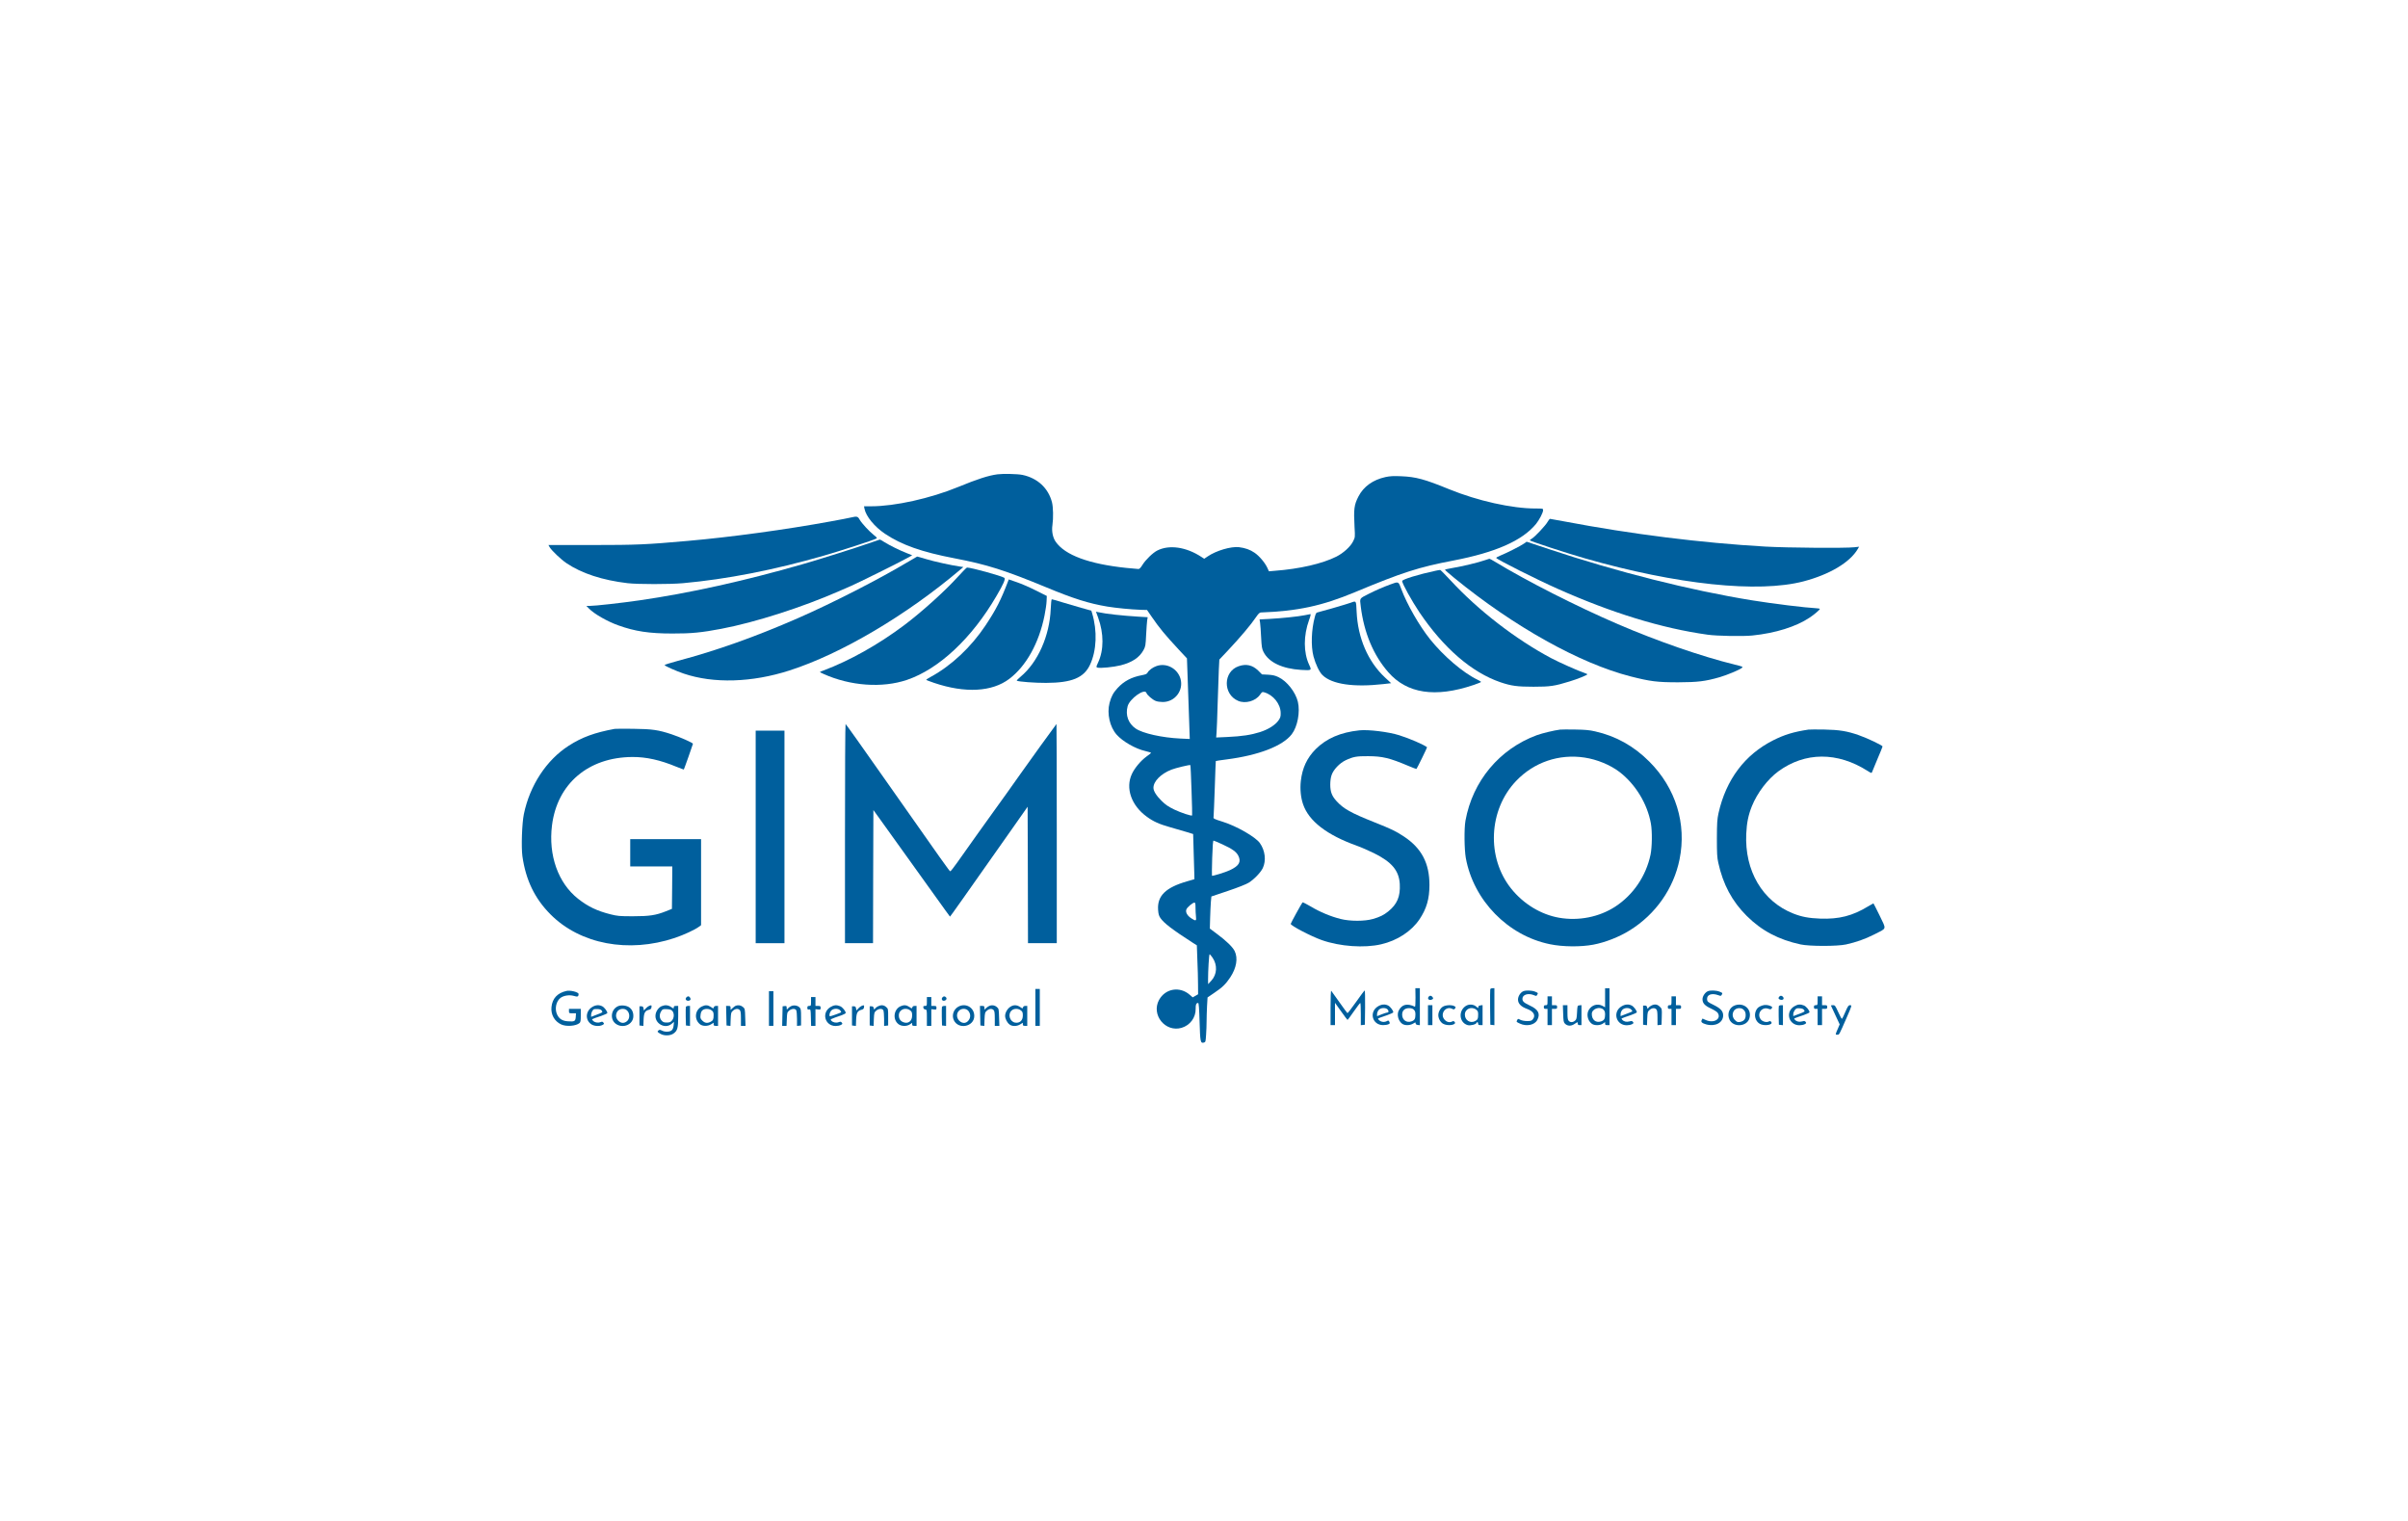 <svg xmlns="http://www.w3.org/2000/svg" version="1.0" width="3263pt" height="2061pt" viewBox="0 0 3263 2061" preserveAspectRatio="xMidYMid meet">

<g transform="translate(0,2061) scale(0.1,-0.1)" fill="#005f9d" stroke="none">
<path d="M13515 14183 c-125 -17 -269 -64 -530 -171 -377 -155 -858 -262 -1179 -262 l-98 0 6 -32 c20 -104 136 -245 279 -341 226 -151 498 -247 942 -332 439 -84 681 -161 1240 -392 373 -155 576 -219 831 -262 123 -20 318 -39 458 -44 l79 -2 66 -96 c104 -151 173 -235 365 -442 l110 -118 12 -337 c6 -185 15 -431 19 -546 l7 -209 -129 6 c-248 12 -508 70 -603 135 -101 69 -142 182 -110 302 27 103 233 249 255 181 8 -27 80 -90 124 -108 20 -9 63 -15 96 -15 167 -1 287 158 241 317 -41 138 -191 218 -325 170 -50 -17 -103 -56 -120 -88 -10 -19 -27 -26 -79 -36 -140 -26 -243 -81 -329 -175 -58 -63 -85 -114 -108 -201 -37 -144 3 -324 96 -429 82 -93 256 -193 391 -223 43 -10 77 -21 76 -25 -2 -3 -31 -27 -65 -51 -77 -57 -158 -154 -195 -234 -90 -192 -8 -428 203 -580 87 -64 167 -100 316 -142 76 -21 177 -51 224 -65 l87 -27 7 -247 c4 -136 8 -274 9 -306 l1 -59 -100 -29 c-291 -84 -405 -197 -392 -386 4 -58 11 -82 32 -112 49 -70 161 -156 436 -333 l57 -36 7 -198 c5 -109 9 -258 9 -331 l1 -134 -36 -21 -37 -21 -38 33 c-137 121 -333 88 -419 -69 -108 -202 86 -441 306 -377 114 34 192 137 191 256 -1 63 7 80 34 81 8 0 14 -77 19 -255 8 -274 12 -293 57 -282 24 6 25 11 31 104 4 54 7 137 7 184 0 47 3 139 6 205 l7 119 88 60 c113 75 160 122 221 214 83 127 105 256 59 353 -27 56 -116 142 -246 238 l-91 68 4 144 c2 78 7 176 10 217 l7 74 226 76 c134 45 247 90 279 110 73 45 161 137 191 197 49 102 33 240 -40 342 -61 83 -313 228 -501 287 -131 42 -129 40 -125 72 2 15 9 190 16 388 6 198 13 362 14 363 2 2 68 12 147 22 434 56 760 182 882 341 78 102 116 300 83 440 -31 130 -148 280 -263 334 -45 22 -78 29 -141 33 l-82 4 -53 53 c-77 74 -162 93 -263 58 -212 -72 -216 -382 -6 -470 97 -41 233 -3 293 81 28 41 33 43 60 35 122 -35 220 -157 222 -279 1 -49 -4 -65 -29 -101 -44 -63 -139 -123 -252 -159 -120 -38 -243 -57 -440 -66 l-153 -7 5 64 c3 35 10 213 15 394 6 182 13 390 16 464 l7 134 128 136 c155 165 302 339 364 432 33 49 53 69 68 70 500 18 834 90 1277 275 643 268 864 339 1335 429 571 110 930 268 1117 493 46 56 98 156 98 189 0 23 -2 23 -103 23 -320 0 -785 104 -1170 261 -332 136 -451 168 -648 176 -107 5 -153 2 -215 -11 -169 -37 -296 -128 -365 -261 -60 -116 -67 -171 -54 -417 8 -136 8 -137 -19 -192 -35 -72 -132 -160 -227 -208 -191 -96 -501 -167 -834 -192 l-80 -7 -22 48 c-32 69 -109 160 -172 203 -60 42 -129 66 -212 76 -108 12 -308 -46 -425 -126 l-46 -31 -37 24 c-206 136 -438 170 -600 87 -58 -29 -156 -124 -198 -191 -23 -38 -42 -59 -55 -59 -10 0 -85 7 -166 15 -506 53 -831 173 -957 355 -39 56 -56 143 -44 223 14 97 11 245 -6 312 -50 192 -196 327 -400 370 -65 14 -265 18 -340 8z m2631 -4281 c7 -185 10 -339 8 -341 -10 -10 -150 36 -242 80 -82 40 -117 64 -171 117 -71 70 -111 133 -111 177 0 88 99 189 242 246 58 23 250 69 258 62 3 -3 10 -156 16 -341z m417 -732 c137 -63 191 -102 218 -157 40 -83 8 -136 -116 -194 -61 -29 -235 -82 -242 -75 -2 2 -1 110 3 240 5 161 11 236 18 236 6 0 59 -23 119 -50z m-363 -857 c0 -38 3 -92 6 -120 8 -63 -1 -67 -63 -26 -54 35 -81 82 -67 120 10 29 86 93 110 93 11 0 14 -16 14 -67z m230 -678 c69 -100 63 -227 -15 -312 l-44 -48 -1 60 c0 119 13 345 21 345 4 0 22 -20 39 -45z" fill="#005f9d"/>
<path d="M11535 13599 c-22 -6 -148 -30 -280 -54 -611 -112 -1345 -212 -1935 -264 -563 -50 -692 -56 -1302 -56 l-586 0 16 -29 c28 -47 152 -165 227 -216 207 -140 490 -232 830 -272 140 -16 567 -16 750 0 595 54 1231 178 1915 375 222 64 664 208 701 228 18 9 15 13 -28 48 -66 52 -166 161 -194 210 -25 45 -37 48 -114 30z" fill="#005f9d"/>
<path d="M20971 13539 c-27 -49 -172 -203 -213 -227 -15 -9 -28 -19 -28 -23 0 -10 496 -173 745 -244 1246 -357 2351 -473 2965 -312 353 93 627 256 734 438 l18 31 -63 -7 c-117 -14 -909 -8 -1209 9 -868 50 -1805 167 -2723 341 -102 19 -190 35 -194 35 -4 0 -19 -19 -32 -41z" fill="#005f9d"/>
<path d="M11775 13249 c-160 -57 -663 -216 -900 -284 -789 -227 -1535 -392 -2206 -489 -249 -36 -605 -76 -681 -76 l-42 0 35 -36 c69 -71 247 -174 396 -227 228 -82 420 -111 733 -111 257 -1 398 13 665 64 462 88 1089 289 1595 510 52 23 127 55 165 72 93 40 650 316 748 371 l78 43 -73 29 c-91 35 -237 107 -306 151 -29 19 -56 34 -60 33 -4 0 -70 -23 -147 -50z" fill="#005f9d"/>
<path d="M20650 13244 c-41 -30 -241 -131 -322 -163 -32 -13 -56 -27 -53 -31 14 -23 552 -294 830 -417 741 -330 1412 -536 2035 -623 128 -18 473 -24 605 -11 313 32 593 119 779 244 63 42 136 105 136 116 0 4 -19 8 -42 9 -155 8 -595 62 -878 108 -835 135 -1826 385 -2753 694 -165 55 -300 100 -300 100 -1 -1 -18 -12 -37 -26z" fill="#005f9d"/>
<path d="M12315 13003 c-418 -249 -1026 -560 -1505 -770 -571 -250 -1111 -442 -1627 -578 -100 -27 -180 -52 -177 -57 9 -15 156 -80 259 -115 404 -137 924 -122 1435 43 700 225 1589 751 2320 1372 l34 29 -49 7 c-117 17 -349 68 -457 101 -64 19 -118 35 -120 34 -2 0 -52 -30 -113 -66z" fill="#005f9d"/>
<path d="M20120 13019 c-80 -29 -309 -84 -432 -104 -60 -10 -108 -21 -108 -25 0 -4 57 -54 128 -112 805 -658 1699 -1157 2387 -1333 267 -68 361 -80 645 -80 265 1 368 13 565 70 99 29 264 98 297 124 20 17 17 18 -93 45 -460 114 -1046 317 -1584 548 -568 245 -1233 583 -1673 850 -34 21 -66 38 -70 37 -4 0 -32 -9 -62 -20z" fill="#005f9d"/>
<path d="M12980 12795 c-172 -191 -492 -479 -726 -655 -353 -265 -743 -483 -1096 -615 -27 -10 -48 -19 -48 -21 0 -2 21 -13 48 -25 363 -164 797 -195 1133 -81 434 148 878 564 1211 1135 97 165 127 235 107 248 -42 27 -445 138 -505 139 -6 0 -62 -56 -124 -125z" fill="#005f9d"/>
<path d="M19460 12878 c-237 -50 -460 -119 -460 -141 0 -34 133 -273 233 -422 329 -487 710 -816 1098 -949 148 -50 228 -61 449 -61 228 0 286 9 490 72 109 33 240 86 240 97 0 2 -17 10 -37 17 -78 25 -342 142 -453 201 -480 255 -987 646 -1363 1053 -71 77 -135 141 -141 142 -6 0 -31 -3 -56 -9z" fill="#005f9d"/>
<path d="M13659 12732 c-94 -248 -162 -383 -307 -600 -195 -292 -460 -541 -739 -693 -35 -19 -63 -37 -63 -40 0 -3 48 -22 108 -42 420 -142 785 -122 1018 54 229 173 403 485 478 859 14 69 27 157 28 195 l3 70 -150 75 c-82 42 -199 92 -258 112 l-108 37 -10 -27z" fill="#005f9d"/>
<path d="M18840 12691 c-103 -38 -190 -76 -290 -126 -133 -68 -125 -55 -111 -171 44 -357 171 -661 373 -892 253 -290 637 -348 1151 -175 59 20 107 39 107 43 0 3 -21 16 -47 29 -198 95 -465 324 -646 551 -146 183 -311 471 -388 677 -39 107 -36 106 -149 64z" fill="#005f9d"/>
<path d="M14238 12358 c-15 -364 -175 -723 -408 -917 -33 -27 -56 -52 -52 -54 22 -14 250 -31 397 -30 349 1 513 69 596 247 89 192 100 456 28 697 l-11 35 -137 38 c-75 22 -193 56 -262 77 -70 22 -131 39 -136 39 -6 0 -12 -56 -15 -132z" fill="#005f9d"/>
<path d="M18305 12444 c-47 -18 -396 -119 -441 -129 -28 -5 -33 -12 -47 -63 -47 -172 -55 -396 -18 -537 28 -104 79 -212 122 -253 128 -124 421 -167 827 -121 l103 12 -83 77 c-231 215 -369 535 -385 893 -7 153 -4 148 -78 121z" fill="#005f9d"/>
<path d="M14880 12243 c79 -217 79 -442 0 -610 -28 -61 -28 -62 -8 -69 36 -11 219 7 314 31 156 40 253 105 309 206 27 50 29 63 36 209 4 85 11 174 14 196 l7 41 -118 7 c-230 14 -443 37 -556 62 l-27 6 29 -79z" fill="#005f9d"/>
<path d="M17680 12274 c-86 -18 -313 -41 -478 -50 l-134 -7 7 -45 c4 -25 10 -113 14 -196 7 -134 11 -157 33 -201 72 -140 253 -226 509 -242 145 -8 145 -8 109 69 -78 168 -78 395 -1 608 19 50 25 80 18 79 -7 -1 -41 -7 -77 -15z" fill="#005f9d"/>
<path d="M11450 9315 l0 -1485 190 0 190 0 2 902 3 902 86 -119 c47 -66 160 -223 251 -350 90 -126 258 -360 373 -520 115 -159 235 -327 267 -372 33 -46 60 -83 61 -83 4 0 167 231 887 1254 l165 235 3 -925 2 -924 195 0 195 0 0 1485 c0 817 -2 1485 -4 1485 -3 0 -423 -582 -486 -673 -29 -43 -343 -483 -380 -532 -49 -67 -371 -518 -479 -672 -47 -67 -90 -121 -95 -119 -10 2 -80 100 -901 1269 -280 400 -513 727 -517 727 -5 0 -8 -668 -8 -1485z" fill="#005f9d"/>
<path d="M8330 10734 c-272 -50 -444 -113 -623 -228 -302 -194 -527 -536 -608 -926 -26 -122 -37 -449 -20 -572 46 -323 167 -573 381 -788 402 -404 1057 -528 1683 -319 122 41 272 110 327 151 l30 22 0 583 0 583 -480 0 -480 0 0 -185 0 -185 285 0 285 0 -2 -287 -3 -288 -80 -32 c-138 -55 -225 -68 -450 -68 -183 0 -209 3 -305 27 -181 46 -302 104 -437 210 -270 213 -404 589 -353 995 71 565 493 923 1090 926 186 1 376 -41 595 -132 55 -22 100 -39 101 -38 4 3 124 343 124 349 0 13 -176 91 -288 128 -181 60 -264 72 -522 75 -124 2 -236 1 -250 -1z" fill="#005f9d"/>
<path d="M21140 10724 c-81 -10 -238 -48 -314 -75 -508 -187 -871 -622 -968 -1159 -19 -107 -16 -391 5 -507 105 -574 570 -1051 1140 -1167 172 -36 419 -38 587 -6 164 31 350 104 496 195 350 218 593 565 673 960 98 483 -51 967 -409 1325 -211 212 -454 347 -735 410 -78 18 -138 23 -270 25 -93 2 -186 1 -205 -1z m333 -379 c168 -25 349 -100 474 -196 217 -168 376 -430 424 -699 19 -108 16 -316 -5 -420 -61 -290 -234 -545 -479 -705 -218 -141 -495 -196 -760 -150 -246 43 -482 186 -649 394 -337 420 -308 1067 66 1459 242 254 581 370 929 317z" fill="#005f9d"/>
<path d="M24505 10724 c-199 -30 -326 -69 -475 -144 -386 -194 -641 -533 -743 -988 -18 -85 -21 -128 -22 -342 0 -203 3 -260 19 -330 64 -293 187 -523 385 -720 201 -200 431 -322 731 -387 121 -26 498 -26 615 0 136 30 256 72 381 135 177 90 168 60 75 255 -45 92 -83 167 -85 167 -2 0 -34 -18 -70 -40 -213 -130 -395 -176 -651 -167 -155 6 -251 24 -365 69 -417 165 -661 579 -637 1082 7 149 28 252 76 372 73 181 213 365 358 472 362 265 801 267 1211 6 47 -30 53 -32 59 -17 3 10 37 90 74 179 38 88 69 165 69 170 0 14 -212 115 -323 153 -157 55 -262 72 -467 76 -102 2 -198 1 -215 -1z" fill="#005f9d"/>
<path d="M18420 10714 c-255 -27 -445 -109 -591 -254 -118 -119 -182 -255 -202 -433 -12 -107 -1 -222 30 -313 78 -230 322 -418 733 -565 52 -18 156 -64 230 -100 241 -120 337 -235 348 -417 9 -170 -35 -274 -158 -373 -60 -48 -112 -74 -207 -101 -110 -32 -310 -32 -436 0 -133 33 -284 96 -403 168 -60 35 -111 61 -114 57 -15 -18 -160 -282 -160 -291 0 -25 277 -169 421 -220 247 -87 575 -110 804 -57 219 50 412 177 521 340 95 142 134 276 134 464 0 295 -106 497 -345 656 -108 72 -175 104 -407 196 -309 123 -412 180 -506 283 -64 70 -85 125 -86 221 0 52 6 99 18 133 25 74 108 161 189 200 104 49 149 57 307 56 193 -1 290 -24 543 -131 59 -25 109 -44 111 -42 9 9 147 291 144 294 -44 35 -235 118 -378 163 -143 45 -416 79 -540 66z" fill="#005f9d"/>
<path d="M10240 9270 l0 -1440 195 0 195 0 0 1440 0 1440 -195 0 -195 0 0 -1440z" fill="#005f9d"/>
<path d="M19181 7093 c1 -71 -3 -126 -7 -124 -106 50 -176 33 -220 -51 -28 -55 -8 -138 44 -178 33 -27 106 -27 150 0 17 11 33 18 33 15 1 -3 2 -11 3 -17 0 -7 13 -14 29 -16 l27 -3 0 250 0 251 -31 0 -30 0 2 -127z m-23 -163 c16 -16 22 -32 22 -66 0 -59 -12 -80 -56 -94 -66 -22 -124 21 -124 93 0 54 35 87 93 87 30 0 50 -6 65 -20z" fill="#005f9d"/>
<path d="M20194 7207 c-2 -7 -3 -118 -2 -247 l3 -235 28 -3 27 -3 0 250 0 251 -25 0 c-14 0 -28 -6 -31 -13z" fill="#005f9d"/>
<path d="M21750 7091 l0 -129 -37 20 c-66 34 -143 11 -183 -55 -35 -57 -18 -144 38 -187 34 -28 114 -27 153 1 l29 20 0 -20 c0 -17 6 -21 30 -21 l30 0 0 250 0 250 -30 0 -30 0 0 -129z m-22 -161 c16 -16 22 -32 22 -66 0 -60 -13 -81 -59 -95 -68 -20 -121 24 -121 102 0 69 105 108 158 59z" fill="#005f9d"/>
<path d="M14030 6960 l0 -250 30 0 30 0 0 250 0 250 -30 0 -30 0 0 -250z" fill="#005f9d"/>
<path d="M7675 7183 c-122 -28 -190 -101 -202 -218 -11 -102 41 -194 132 -236 69 -32 200 -22 248 19 14 12 17 32 17 104 l0 88 -80 0 -80 0 0 -30 c0 -29 1 -30 48 -30 l47 0 -3 -50 c-5 -59 -16 -65 -111 -58 -70 5 -116 34 -142 92 -35 76 -14 177 45 224 43 33 121 45 181 28 52 -16 65 -11 65 26 0 25 -113 54 -165 41z" fill="#005f9d"/>
<path d="M18030 6957 l0 -237 30 0 30 0 0 151 0 151 83 -116 c45 -63 84 -116 87 -116 3 0 41 52 85 115 44 63 83 114 88 115 4 0 7 -68 7 -151 l0 -150 28 3 27 3 3 233 c1 127 -1 232 -5 232 -5 -1 -57 -71 -117 -156 -60 -85 -113 -153 -117 -152 -4 2 -53 68 -109 148 -56 80 -106 149 -111 155 -5 5 -9 -88 -9 -228z" fill="#005f9d"/>
<path d="M20644 7180 c-40 -16 -74 -68 -74 -114 0 -54 40 -96 122 -126 90 -33 121 -89 79 -141 -16 -20 -28 -24 -78 -24 -35 0 -71 7 -91 17 -30 16 -33 16 -42 -2 -14 -26 -15 -26 35 -49 91 -43 202 -20 237 50 43 83 13 141 -99 193 -84 40 -103 57 -103 93 0 56 78 81 155 49 32 -14 36 -13 45 4 14 26 14 26 -30 44 -43 17 -121 20 -156 6z" fill="#005f9d"/>
<path d="M23144 7180 c-38 -15 -74 -68 -74 -109 0 -54 31 -88 116 -127 39 -18 79 -43 88 -55 58 -83 -47 -149 -157 -101 l-47 21 -11 -21 c-14 -25 4 -42 61 -58 123 -34 230 23 230 122 0 57 -35 95 -130 142 -78 38 -85 44 -88 73 -6 65 60 91 151 59 34 -13 38 -12 47 4 14 26 14 26 -30 44 -43 17 -121 20 -156 6z" fill="#005f9d"/>
<path d="M10420 6945 l0 -235 30 0 30 0 0 235 0 235 -30 0 -30 0 0 -235z" fill="#005f9d"/>
<path d="M19360 7106 c-26 -33 12 -60 50 -36 12 7 12 13 4 27 -15 24 -38 27 -54 9z" fill="#005f9d"/>
<path d="M24112 7108 c-19 -19 -14 -37 14 -44 33 -8 53 10 38 34 -14 22 -36 26 -52 10z" fill="#005f9d"/>
<path d="M9300 7095 c-18 -21 -5 -45 25 -45 14 0 28 7 31 15 7 17 -12 45 -31 45 -7 0 -18 -7 -25 -15z" fill="#005f9d"/>
<path d="M12770 7095 c-16 -19 -6 -45 18 -45 29 0 48 26 32 45 -16 19 -34 19 -50 0z" fill="#005f9d"/>
<path d="M20970 7050 c0 -57 -1 -60 -25 -60 -20 0 -25 -5 -25 -25 0 -20 5 -25 25 -25 l25 0 0 -110 0 -110 30 0 30 0 0 110 0 110 35 0 c31 0 35 3 35 25 0 22 -4 25 -35 25 l-35 0 0 60 0 60 -30 0 -30 0 0 -60z" fill="#005f9d"/>
<path d="M22650 7050 c0 -57 -1 -60 -25 -60 -20 0 -25 -5 -25 -25 0 -20 5 -25 25 -25 l25 0 0 -110 0 -110 30 0 30 0 0 110 0 110 35 0 c31 0 35 3 35 25 0 22 -4 25 -35 25 l-35 0 0 60 0 60 -30 0 -30 0 0 -60z" fill="#005f9d"/>
<path d="M24630 7050 c0 -57 -1 -60 -25 -60 -20 0 -25 -5 -25 -25 0 -20 5 -25 25 -25 l25 0 0 -110 0 -110 30 0 30 0 0 110 0 110 35 0 c31 0 35 3 35 25 0 22 -4 25 -35 25 l-35 0 0 60 0 60 -30 0 -30 0 0 -60z" fill="#005f9d"/>
<path d="M10990 7040 c0 -57 -1 -60 -25 -60 -20 0 -25 -5 -25 -26 0 -20 4 -25 23 -22 22 3 22 1 25 -109 l3 -113 29 0 30 0 0 113 0 113 35 -4 c32 -4 35 -2 35 22 0 23 -4 26 -35 26 l-35 0 0 60 0 60 -30 0 -30 0 0 -60z" fill="#005f9d"/>
<path d="M12560 7040 c0 -58 -1 -60 -26 -60 -21 0 -25 -4 -22 -22 2 -15 11 -24 26 -26 21 -3 22 -7 22 -113 l0 -109 30 0 30 0 0 113 0 113 35 -4 c32 -4 35 -2 35 22 0 23 -4 26 -35 26 l-35 0 0 60 0 60 -30 0 -30 0 0 -60z" fill="#005f9d"/>
<path d="M18674 6975 c-127 -76 -79 -255 68 -255 26 0 58 5 71 11 21 9 23 14 14 33 -10 21 -13 22 -39 8 -34 -16 -79 -9 -103 18 -20 22 -32 16 113 65 45 16 82 33 82 39 0 23 -40 76 -69 91 -43 22 -90 18 -137 -10z m130 -44 c18 -20 14 -41 -8 -41 -7 0 -40 -11 -74 -24 l-62 -25 0 28 c0 16 9 40 21 55 26 33 96 37 123 7z" fill="#005f9d"/>
<path d="M19860 6978 c-102 -69 -85 -226 28 -258 37 -10 113 9 120 30 6 18 22 11 22 -10 0 -16 7 -20 30 -20 l30 0 0 136 0 135 -27 -3 c-16 -2 -29 -9 -29 -15 -1 -7 -2 -16 -3 -20 0 -3 -12 4 -25 16 -37 35 -102 39 -146 9z m144 -49 c21 -16 26 -29 26 -64 0 -58 -7 -73 -42 -91 -66 -34 -138 12 -138 88 0 78 90 117 154 67z" fill="#005f9d"/>
<path d="M21974 6975 c-126 -75 -77 -257 70 -257 24 0 56 6 70 14 23 12 25 16 14 31 -11 14 -19 15 -49 7 -40 -11 -76 -2 -98 24 -15 18 -24 13 117 61 45 16 82 33 82 39 0 23 -40 76 -69 91 -43 22 -90 18 -137 -10z m131 -45 c10 -11 16 -22 14 -24 -2 -3 -39 -18 -82 -34 l-77 -30 0 28 c0 15 9 39 21 54 27 34 96 37 124 6z" fill="#005f9d"/>
<path d="M22375 6984 c-16 -8 -34 -23 -39 -32 -9 -15 -11 -14 -16 8 -4 18 -13 25 -30 25 l-25 0 0 -130 0 -130 26 -3 27 -3 3 91 c4 86 6 93 32 116 32 28 69 31 91 8 12 -12 16 -38 16 -115 l0 -100 28 3 27 3 3 108 c3 108 3 108 -27 137 -34 34 -70 38 -116 14z" fill="#005f9d"/>
<path d="M23516 6990 c-80 -24 -118 -116 -80 -196 51 -108 234 -97 269 16 37 119 -65 217 -189 180z m115 -66 c18 -19 24 -37 24 -70 0 -53 -25 -82 -78 -91 -31 -5 -40 -1 -67 25 -62 62 -26 162 58 162 28 0 45 -7 63 -26z" fill="#005f9d"/>
<path d="M23877 6985 c-48 -17 -67 -33 -84 -72 -27 -65 -5 -140 51 -174 61 -37 191 -16 157 25 -10 12 -18 13 -33 5 -30 -16 -84 -2 -108 28 -59 76 14 178 104 144 26 -9 33 -9 44 6 10 15 9 19 -10 29 -39 19 -82 23 -121 9z" fill="#005f9d"/>
<path d="M24314 6975 c-126 -75 -77 -257 70 -257 24 0 56 6 70 14 23 12 25 16 14 31 -11 14 -19 15 -49 7 -40 -11 -76 -2 -98 24 -15 18 -24 13 117 61 45 16 82 33 82 39 0 26 -43 78 -75 92 -49 20 -84 17 -131 -11z m133 -51 c13 -20 10 -22 -67 -52 l-80 -30 0 28 c0 15 10 39 21 54 18 23 27 27 66 24 33 -2 50 -9 60 -24z" fill="#005f9d"/>
<path d="M8026 6966 c-94 -57 -99 -181 -10 -237 40 -24 109 -28 148 -7 23 12 25 16 13 31 -11 15 -17 16 -42 7 -35 -13 -77 -5 -100 20 -20 22 -32 16 113 65 45 16 82 33 82 39 0 23 -40 76 -69 91 -43 22 -90 19 -135 -9z m130 -52 c13 -20 11 -22 -66 -51 l-80 -31 0 25 c0 27 17 64 34 76 6 4 31 6 55 5 31 -2 48 -9 57 -24z" fill="#005f9d"/>
<path d="M8374 6976 c-98 -44 -112 -184 -24 -242 96 -63 228 -5 232 102 3 52 -16 96 -53 123 -37 28 -113 36 -155 17z m127 -62 c36 -38 34 -107 -4 -140 -39 -33 -81 -31 -118 5 -62 62 -25 161 59 161 28 0 45 -7 63 -26z" fill="#005f9d"/>
<path d="M8795 6980 c-11 -4 -31 -20 -45 -35 l-25 -27 -5 29 c-4 22 -11 28 -30 28 l-25 0 0 -130 0 -130 26 -3 27 -3 3 84 c4 95 19 121 73 135 24 6 32 15 34 35 4 29 -1 31 -33 17z" fill="#005f9d"/>
<path d="M8964 6976 c-40 -18 -75 -67 -81 -115 -16 -118 128 -200 218 -124 l32 27 -5 -49 c-4 -34 -13 -55 -28 -67 -28 -22 -91 -23 -131 -2 -24 12 -34 13 -45 3 -21 -17 -18 -23 27 -48 50 -29 134 -26 177 6 52 38 62 74 62 231 l0 142 -30 0 c-23 0 -30 -4 -30 -20 0 -18 -2 -18 -36 5 -41 28 -83 31 -130 11z m148 -66 c26 -33 24 -92 -6 -127 -20 -23 -32 -28 -71 -28 -39 0 -51 5 -71 28 -28 32 -31 75 -9 117 19 36 29 40 89 36 37 -3 55 -9 68 -26z" fill="#005f9d"/>
<path d="M9510 6972 c-95 -47 -107 -175 -24 -241 36 -28 105 -28 150 0 l34 21 0 -21 c0 -17 6 -21 30 -21 l30 0 0 135 0 135 -26 0 c-17 0 -28 -6 -31 -19 -5 -18 -7 -18 -40 5 -42 28 -75 30 -123 6z m134 -53 c21 -16 26 -29 26 -64 0 -57 -7 -73 -41 -90 -44 -23 -77 -18 -111 15 -28 28 -30 36 -25 78 3 31 12 52 27 64 30 25 91 23 124 -3z" fill="#005f9d"/>
<path d="M9970 6983 c-8 -3 -27 -17 -42 -31 l-28 -26 0 27 c0 23 -4 27 -30 27 l-31 0 3 -132 3 -133 26 -3 27 -3 3 91 c4 86 6 93 32 116 32 28 69 31 91 8 12 -12 16 -38 16 -115 l0 -99 31 0 31 0 -4 116 c-3 112 -4 117 -31 140 -27 23 -63 29 -97 17z" fill="#005f9d"/>
<path d="M10716 6975 c-16 -8 -35 -23 -42 -33 -12 -15 -13 -14 -14 11 0 25 -3 28 -27 25 l-28 -3 -3 -132 -3 -133 30 0 29 0 4 91 c3 85 5 92 31 115 35 29 82 32 97 5 5 -11 10 -63 10 -116 l0 -96 28 3 27 3 0 112 c0 100 -2 115 -21 133 -27 28 -82 35 -118 15z" fill="#005f9d"/>
<path d="M11254 6965 c-126 -75 -77 -257 70 -257 24 0 56 6 70 14 23 12 25 16 13 31 -11 15 -17 16 -42 7 -35 -13 -77 -5 -100 20 -18 20 -21 18 143 75 28 11 52 24 52 29 0 26 -43 78 -75 92 -49 20 -84 17 -131 -11z m131 -45 c10 -11 15 -23 12 -27 -8 -7 -136 -53 -149 -53 -16 0 -8 48 13 74 27 34 96 37 124 6z" fill="#005f9d"/>
<path d="M11675 6980 c-11 -4 -31 -20 -45 -35 l-25 -27 -5 29 c-4 22 -11 28 -30 28 l-25 0 0 -130 0 -130 26 -3 27 -3 3 84 c4 95 19 121 73 135 24 6 32 15 34 35 4 29 -1 31 -33 17z" fill="#005f9d"/>
<path d="M11895 6974 c-16 -8 -34 -23 -39 -32 -9 -15 -11 -14 -16 8 -4 18 -13 25 -30 25 l-25 0 0 -130 0 -130 26 -3 27 -3 3 91 c4 86 6 93 32 116 35 29 82 32 97 5 5 -11 10 -63 10 -116 l0 -96 28 3 27 3 0 113 c0 112 0 114 -28 138 -32 28 -69 30 -112 8z" fill="#005f9d"/>
<path d="M12204 6976 c-92 -40 -111 -175 -33 -240 40 -34 116 -36 160 -5 l29 20 0 -20 c0 -17 6 -21 30 -21 l30 0 0 135 0 135 -26 0 c-17 0 -28 -6 -31 -19 -5 -18 -7 -18 -40 5 -40 27 -73 30 -119 10z m130 -57 c22 -17 26 -28 26 -70 0 -76 -55 -116 -121 -89 -40 17 -59 46 -59 93 0 77 90 116 154 66z" fill="#005f9d"/>
<path d="M12992 6973 c-69 -34 -99 -119 -67 -186 62 -132 275 -89 277 55 2 112 -109 181 -210 131z m126 -56 c30 -32 37 -78 18 -115 -31 -60 -90 -69 -137 -23 -39 39 -41 100 -4 136 33 34 93 34 123 2z" fill="#005f9d"/>
<path d="M13405 6980 c-11 -4 -30 -18 -42 -29 l-23 -22 0 26 c0 21 -5 25 -30 25 l-31 0 3 -132 3 -133 26 -3 27 -3 3 91 c4 86 6 93 32 116 32 28 69 31 91 8 12 -12 16 -38 16 -115 l0 -99 31 0 31 0 -4 116 c-3 113 -4 116 -31 140 -28 24 -66 30 -102 14z" fill="#005f9d"/>
<path d="M13689 6967 c-39 -26 -69 -79 -69 -122 0 -39 28 -94 61 -117 35 -27 99 -26 143 2 l36 22 0 -21 c0 -17 6 -21 30 -21 l30 0 0 135 0 135 -26 0 c-17 0 -28 -6 -31 -19 -5 -18 -7 -18 -40 5 -45 30 -90 31 -134 1z m145 -48 c22 -17 26 -28 26 -69 0 -69 -43 -107 -106 -96 -70 14 -100 111 -49 161 31 32 91 34 129 4z" fill="#005f9d"/>
<path d="M19350 6855 l0 -135 30 0 30 0 0 135 0 135 -30 0 -30 0 0 -135z" fill="#005f9d"/>
<path d="M19552 6970 c-35 -21 -62 -72 -62 -115 0 -43 27 -94 62 -115 62 -38 194 -18 159 24 -10 11 -18 13 -31 6 -34 -18 -71 -11 -101 19 -76 76 10 200 103 150 18 -9 24 -8 35 7 12 16 10 20 -9 31 -36 20 -118 16 -156 -7z" fill="#005f9d"/>
<path d="M21182 6875 c3 -100 6 -117 24 -135 33 -34 83 -36 127 -6 46 31 47 31 47 6 0 -15 7 -20 25 -20 l25 0 0 136 0 135 -27 -3 c-28 -3 -28 -3 -33 -96 -4 -83 -8 -96 -29 -113 -29 -24 -63 -24 -84 -1 -13 15 -17 39 -17 115 l0 97 -31 0 -31 0 4 -115z" fill="#005f9d"/>
<path d="M24104 6977 c-2 -7 -3 -67 -2 -133 l3 -119 28 -3 27 -3 0 135 0 136 -25 0 c-14 0 -28 -6 -31 -13z" fill="#005f9d"/>
<path d="M24810 6986 c0 -2 27 -60 60 -130 l59 -126 -20 -47 c-42 -96 -41 -93 -13 -93 28 0 22 -10 127 230 73 168 74 170 45 170 -19 0 -29 -14 -62 -90 -21 -50 -42 -93 -46 -95 -4 -3 -27 38 -50 90 -40 88 -45 95 -71 95 -16 0 -29 -2 -29 -4z" fill="#005f9d"/>
<path d="M9294 6967 c-2 -7 -3 -67 -2 -133 l3 -119 28 -3 27 -3 0 135 0 136 -25 0 c-14 0 -28 -6 -31 -13z" fill="#005f9d"/>
<path d="M12764 6967 c-2 -7 -3 -67 -2 -133 l3 -119 28 -3 27 -3 0 135 0 136 -25 0 c-14 0 -28 -6 -31 -13z" fill="#005f9d"/>
</g>
</svg>